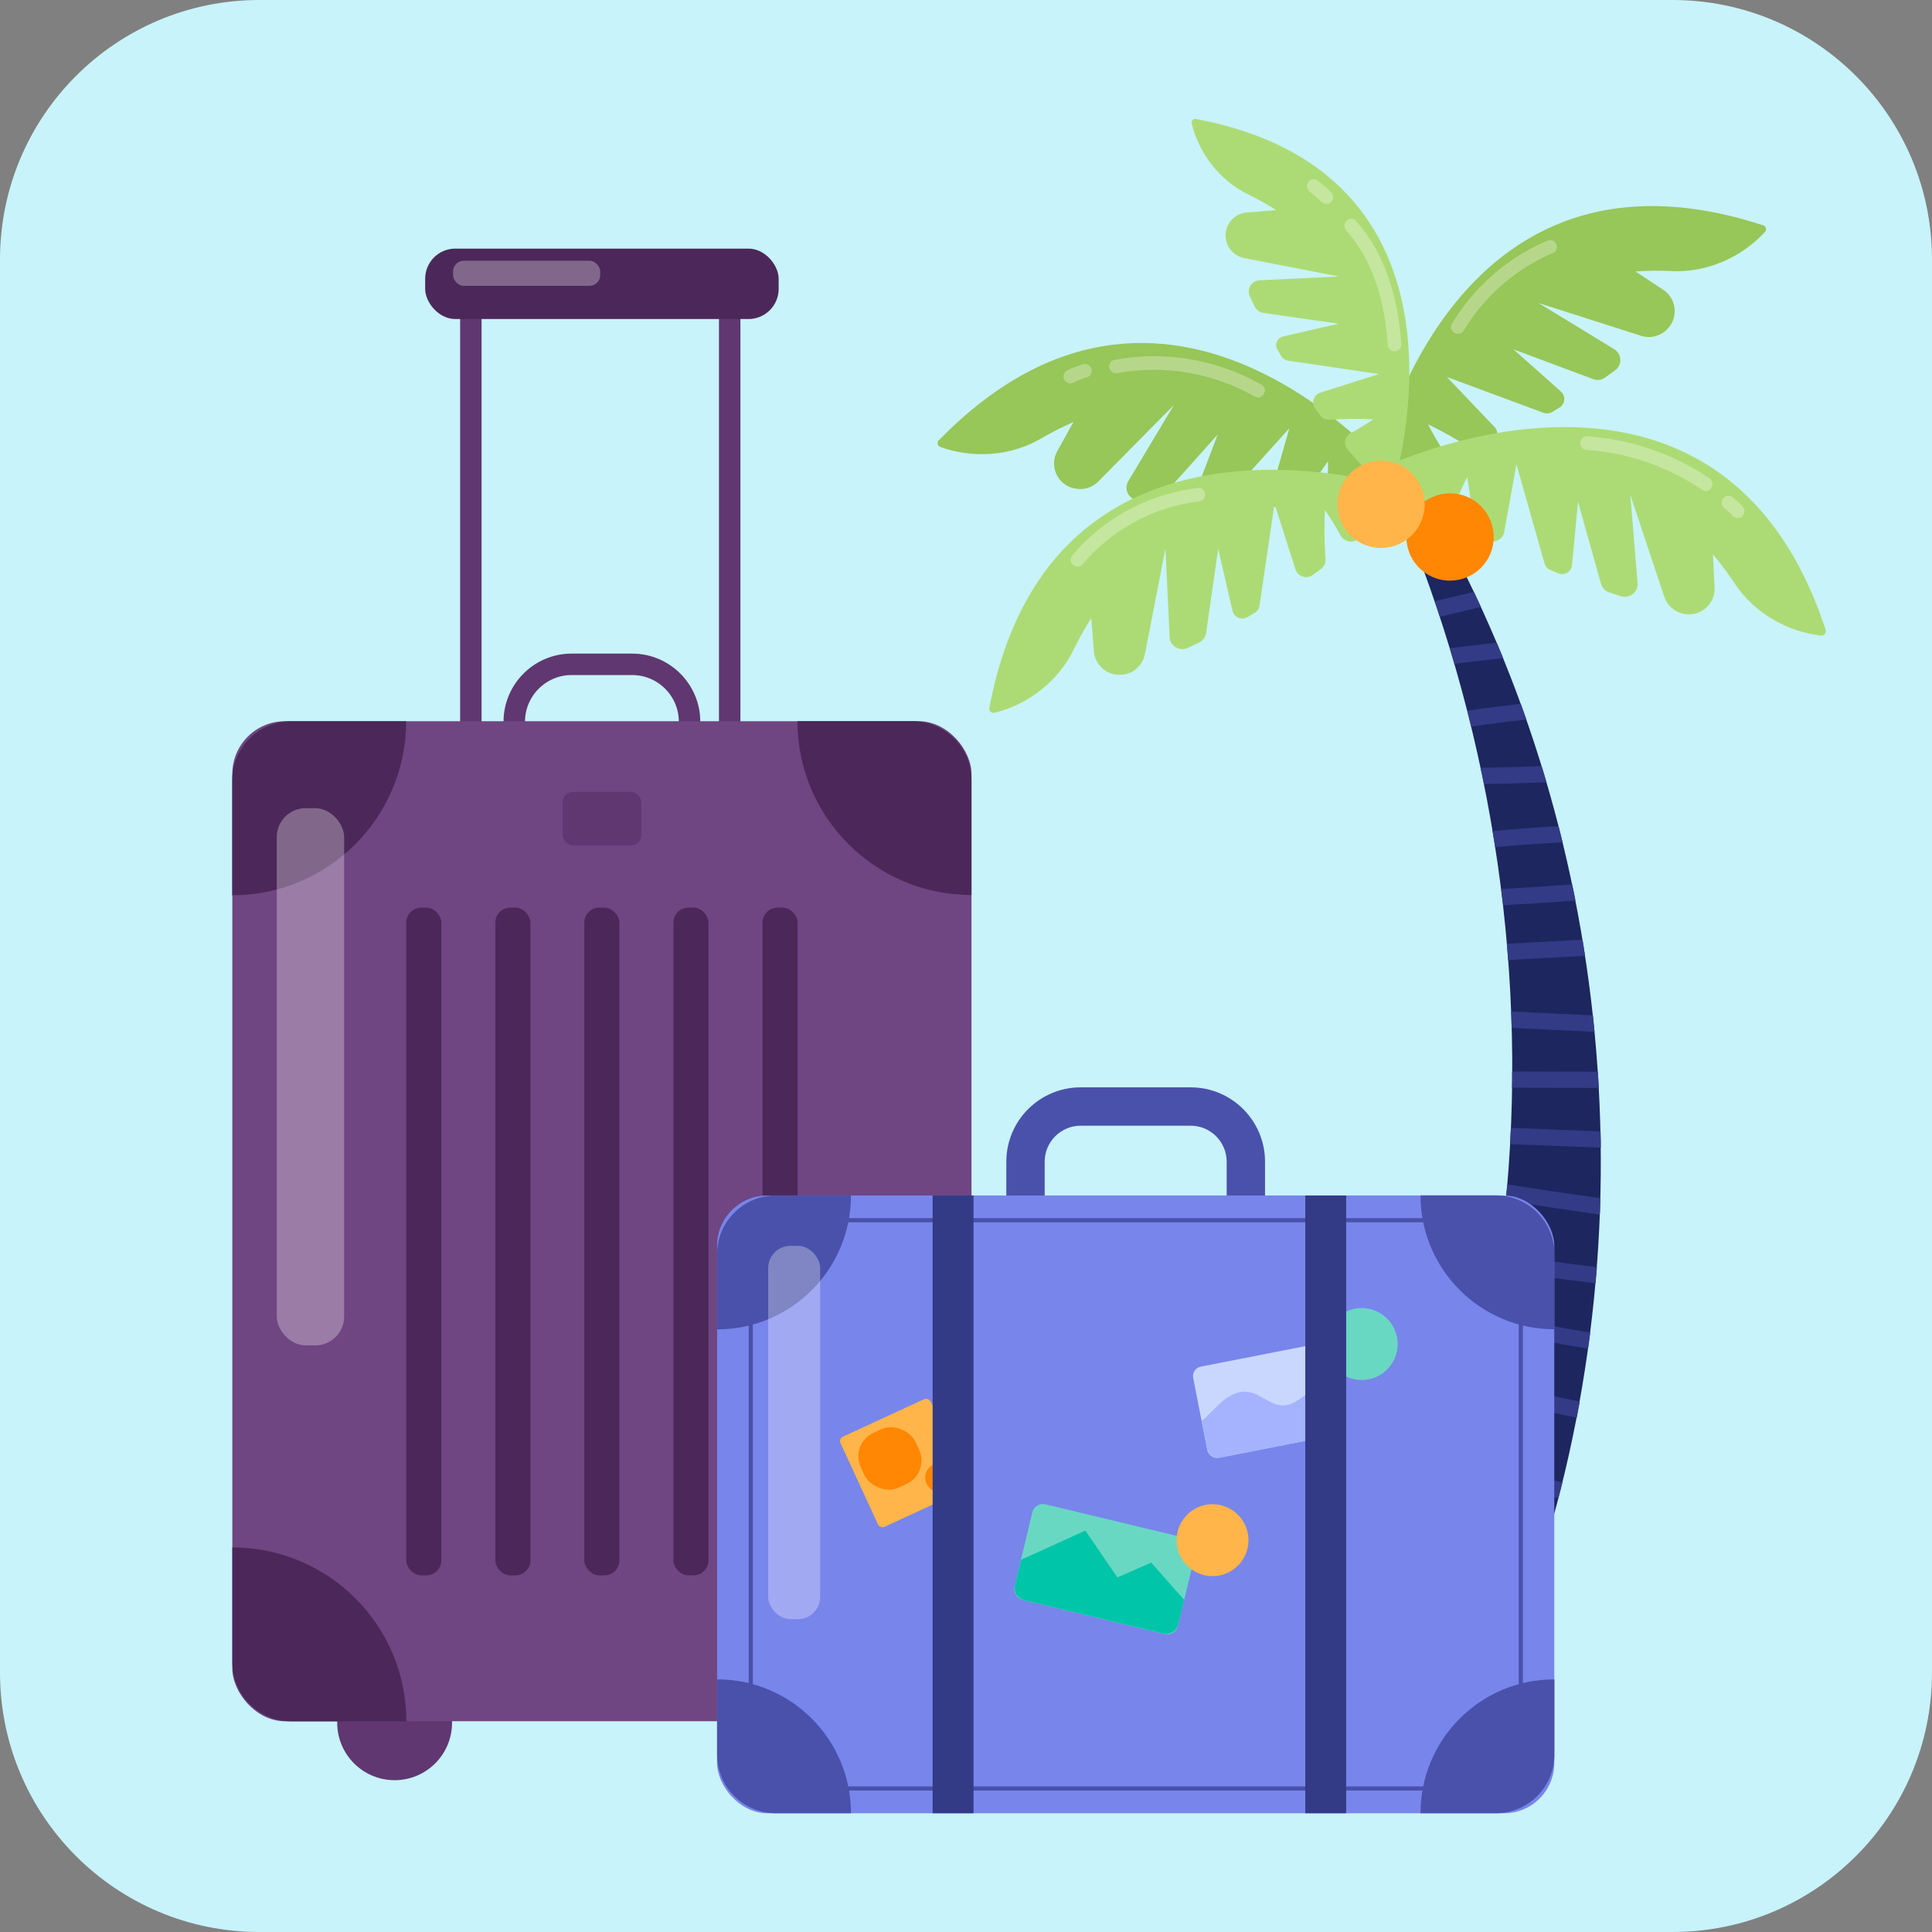<?xml version="1.0" encoding="UTF-8"?><svg xmlns="http://www.w3.org/2000/svg" viewBox="0 0 153.09 153.09"><rect x="0" y="0" width="153.09" height="153.09" fill="#808080" stroke="none"/><defs><style>.d{fill:#ff8703;}.e{fill:#333b86;}.f{fill:#1d265f;}.g{isolation:isolate;}.h{fill:#69d8c2;}.i{fill:#00c5a8;}.j{fill:#fff;mix-blend-mode:overlay;opacity:.3;}.k{fill:#ffb549;}.l{fill:#c9d7ff;}.m{stroke:#603771;stroke-linecap:round;stroke-linejoin:round;stroke-width:1.7px;}.m,.n{fill:none;}.n{stroke:#4a51ab;stroke-miterlimit:10;stroke-width:.33px;}.o{fill:#a5b3ff;}.p{fill:#c8f3fa;}.q{fill:#7885eb;}.r{fill:#6f4582;}.s{fill:#acdb75;}.t{fill:#004d81;}.u{fill:#603771;}.v{fill:#97c659;}.w{fill:#4a51ab;}.x{fill:#4b2859;}</style></defs><g class="g"><g id="a"/><g id="b"><g id="c"><g><path class="p" d="M153.09,20.56v111.97c0,11.36-9.21,20.56-20.56,20.56H20.55c-11.35,0-20.55-9.2-20.55-20.56V20.56C0,9.2,9.2,0,20.55,0h111.98c11.35,0,20.56,9.2,20.56,20.56Z"/><g><g><path class="v" d="M74.39,34.87c-.17,.17-.1,.47,.13,.55,2.57,.93,5.59,.72,7.95-.66,.84-.49,1.7-.93,2.59-1.32-.43,.77-.85,1.54-1.28,2.3-.66,1.18,0,2.66,1.33,2.96h.04c.68,.16,1.38-.05,1.87-.54l6-6.07c-1.2,2.01-2.41,4.02-3.61,6.03-.37,.62,0,1.42,.72,1.52,.32,.05,.64,.09,.97,.14,.33,.04,.66-.08,.89-.33,1.5-1.67,3-3.35,4.5-5.02-.6,1.57-1.19,3.15-1.79,4.72-.19,.49,.15,1.03,.68,1.06,.23,.02,.46,.03,.69,.04,.24,.01,.47-.08,.63-.26l5.47-6.06-1.5,5.24c-.17,.58,.28,1.16,.89,1.14,.27-.01,.55-.02,.82-.04,.3-.02,.58-.19,.73-.45,.65-1.13,1.36-2.22,2.12-3.27,.01,.78-.02,1.57-.09,2.35-.05,.6,.45,1.11,1.06,1.03,1.8-.23,3.63-.55,5.46-1,0,0-18.28-23.49-37.26-4.05Z"/><path class="v" d="M139.71,17.84c.23,.08,.31,.37,.14,.54-1.85,2.02-4.62,3.23-7.35,3.1-.97-.05-1.94-.04-2.91,.03,.73,.48,1.47,.97,2.2,1.45,1.13,.74,1.23,2.36,.19,3.24l-.03,.03c-.53,.45-1.25,.59-1.91,.38-2.71-.87-5.42-1.73-8.13-2.6,2,1.22,4,2.44,6,3.66,.62,.38,.65,1.26,.06,1.68-.26,.19-.52,.38-.79,.57-.27,.19-.62,.24-.94,.12-2.11-.79-4.21-1.57-6.32-2.36,1.26,1.12,2.52,2.23,3.77,3.35,.39,.35,.34,.98-.11,1.26-.2,.12-.39,.24-.59,.36-.2,.12-.45,.14-.68,.06-2.55-.95-5.11-1.89-7.66-2.84,1.25,1.32,2.51,2.63,3.76,3.95,.42,.44,.29,1.16-.26,1.42-.25,.12-.49,.23-.74,.35-.28,.13-.6,.1-.85-.06-1.1-.7-2.23-1.34-3.4-1.91,.35,.7,.74,1.38,1.17,2.04,.33,.51,.11,1.19-.46,1.41-1.7,.64-3.47,1.19-5.3,1.65,0,0,5.31-29.29,31.13-20.87Z"/><path class="f" d="M111.62,37.44c15.67,25.23,19.34,57.5,10.57,85.84l-8.36-2.74c3.11-8.96,5.02-18.49,5.71-27.99,1.34-18.52-2.01-37.23-9.51-54.26l1.59-.84h0Z"/><path class="s" d="M78.39,56.09c-.04,.24,.17,.44,.41,.39,2.66-.65,5.05-2.5,6.25-4.96,.43-.87,.9-1.72,1.42-2.54,.07,.88,.14,1.75,.21,2.63,.11,1.35,1.48,2.21,2.75,1.73h.04c.65-.26,1.12-.83,1.25-1.51,.54-2.79,1.09-5.59,1.63-8.38,.11,2.34,.22,4.68,.33,7.02,.03,.72,.79,1.17,1.45,.87,.29-.14,.59-.28,.88-.42,.3-.15,.51-.43,.56-.76,.32-2.23,.64-4.45,.96-6.68,.38,1.64,.75,3.28,1.13,4.92,.12,.51,.7,.77,1.16,.51,.2-.11,.4-.23,.6-.35,.21-.12,.34-.33,.38-.56,.4-2.69,.8-5.39,1.19-8.08,.55,1.73,1.11,3.46,1.66,5.19,.18,.58,.88,.81,1.37,.45,.22-.16,.44-.32,.66-.48,.24-.18,.37-.48,.35-.78-.09-1.3-.1-2.6-.05-3.9,.45,.65,.86,1.32,1.23,2.01,.29,.53,.99,.67,1.45,.28,1.38-1.19,2.71-2.47,3.99-3.85,0,0-28.24-9.42-33.26,17.28Z"/><path class="s" d="M94.78,9.42c-.21-.04-.4,.16-.35,.37,.58,2.38,2.24,4.52,4.43,5.59,.78,.38,1.54,.81,2.27,1.27-.78,.06-1.57,.13-2.35,.19-1.21,.1-1.98,1.33-1.54,2.46v.03c.24,.58,.74,1,1.35,1.12,2.5,.49,5,.97,7.5,1.46l-6.28,.3c-.65,.03-1.05,.71-.77,1.29,.12,.26,.25,.52,.38,.79,.13,.27,.39,.45,.68,.5,1.99,.29,3.98,.58,5.97,.86-1.47,.34-2.93,.67-4.4,1.01-.46,.11-.69,.63-.45,1.04,.1,.18,.21,.36,.31,.53,.11,.18,.29,.31,.5,.34,2.41,.36,4.82,.71,7.23,1.07-1.55,.49-3.1,.99-4.65,1.48-.52,.17-.72,.79-.41,1.23,.14,.2,.29,.4,.43,.59,.16,.22,.43,.34,.7,.32,1.16-.08,2.33-.09,3.49-.04-.58,.4-1.18,.77-1.79,1.1-.48,.26-.6,.89-.25,1.3,1.06,1.23,2.21,2.43,3.45,3.57,0,0,8.43-25.27-15.46-29.76Z"/><path class="s" d="M144.66,49.92c.08,.23-.12,.46-.36,.44-2.72-.3-5.33-1.83-6.83-4.11-.54-.81-1.12-1.59-1.74-2.33,.04,.88,.09,1.75,.13,2.63,.07,1.35-1.18,2.39-2.5,2.07h-.04c-.67-.17-1.22-.67-1.44-1.33-.9-2.7-1.8-5.4-2.7-8.1,.19,2.33,.39,4.67,.58,7,.06,.72-.63,1.27-1.32,1.05-.31-.1-.62-.2-.93-.3-.32-.11-.56-.36-.65-.69-.61-2.16-1.21-4.33-1.82-6.49l-.48,5.02c-.05,.53-.59,.85-1.08,.65-.21-.09-.42-.18-.64-.27-.22-.09-.38-.28-.45-.51-.74-2.62-1.49-5.24-2.23-7.86l-.97,5.37c-.11,.6-.77,.91-1.3,.63-.24-.13-.48-.26-.72-.39-.26-.15-.43-.42-.45-.73-.08-1.3-.24-2.59-.46-3.87-.36,.7-.68,1.42-.96,2.15-.22,.57-.9,.8-1.4,.46-1.52-1-3.01-2.1-4.45-3.3,0,0,26.78-12.99,35.22,12.82Z"/><g><path class="e" d="M117.89,105.21c2.62,.69,5.27,1.24,7.95,1.65,.06-.42,.12-.85,.17-1.27-2.66-.41-5.29-.97-7.89-1.65-.08,.43-.15,.85-.23,1.28Z"/><path class="e" d="M125.17,111.06c-2.71-.57-5.43-1.15-8.14-1.72-.1,.42-.19,.84-.29,1.26,2.73,.58,5.47,1.16,8.2,1.74,.08-.42,.16-.85,.24-1.27Z"/><path class="e" d="M119.78,81.45c2.19,.1,4.38,.21,6.57,.31-.04-.43-.09-.87-.13-1.3-2.16-.1-4.32-.21-6.48-.31,.02,.43,.03,.86,.04,1.3Z"/><path class="e" d="M126.69,86.21c-.02-.43-.05-.86-.08-1.29l-6.79-.02c0,.43,0,.86-.01,1.29l6.88,.02Z"/><path class="e" d="M117.35,48.1c-.18-.4-.37-.8-.56-1.2-1.04,.25-2.08,.5-3.11,.74,.14,.41,.28,.82,.41,1.23,1.09-.26,2.18-.52,3.26-.78Z"/><path class="e" d="M116.57,57.58c1.45-.22,2.91-.41,4.38-.56-.15-.42-.29-.83-.44-1.25-1.42,.16-2.83,.34-4.24,.55,.11,.42,.21,.84,.31,1.25Z"/><path class="e" d="M112.35,43.96c.16,.41,.31,.82,.46,1.24l2.38-1.5c-.2-.38-.4-.77-.61-1.15-.74,.47-1.49,.94-2.23,1.41Z"/><path class="e" d="M119.1,71.73c1.91-.11,3.83-.23,5.74-.37-.08-.43-.17-.85-.26-1.28-1.88,.14-3.75,.26-5.63,.36,.05,.43,.11,.86,.16,1.29Z"/><path class="e" d="M123.8,117.47c-2.78-.7-5.56-1.39-8.35-2.05-.12,.42-.25,.83-.37,1.24,2.8,.67,5.6,1.36,8.4,2.07,.11-.42,.21-.84,.32-1.25Z"/><path class="e" d="M115.24,52.6c1.29-.16,2.58-.31,3.87-.45-.17-.41-.34-.82-.51-1.23-1.24,.14-2.48,.29-3.72,.44,.13,.41,.25,.83,.37,1.25Z"/><path class="e" d="M117.58,62.13c1.65-.03,3.31-.08,4.96-.14-.13-.43-.25-.85-.38-1.28-1.61,.06-3.23,.1-4.84,.13,.09,.43,.18,.86,.27,1.29Z"/><path class="e" d="M119.43,93.85c-.04,.43-.08,.86-.12,1.28,2.48,.39,4.97,.76,7.46,1.11,.02-.43,.03-.86,.04-1.29-2.46-.35-4.92-.71-7.38-1.1Z"/><path class="e" d="M126.82,89.65c-2.37-.09-4.73-.18-7.1-.28-.02,.43-.04,.86-.06,1.29l7.19,.28c0-.43-.01-.86-.02-1.3Z"/><path class="e" d="M118.65,100.65c2.59,.38,5.18,.72,7.78,1.04,.04-.43,.07-.85,.11-1.28-2.57-.31-5.14-.66-7.7-1.03-.06,.42-.12,.85-.18,1.27Z"/><path class="e" d="M118.47,67.13c1.78-.17,3.56-.3,5.35-.38-.1-.43-.21-.85-.32-1.28-1.75,.09-3.49,.22-5.23,.39,.07,.42,.14,.85,.21,1.28Z"/><path class="e" d="M119.4,74.78c.04,.43,.07,.86,.1,1.29,2.03-.11,4.06-.22,6.1-.33-.07-.43-.13-.86-.2-1.28-2,.11-4,.21-5.99,.32Z"/></g><path class="d" d="M118.36,42.56c0,1.91-1.56,3.45-3.47,3.45-1.91,0-3.45-1.56-3.45-3.47,0-1.91,1.56-3.45,3.47-3.45,1.91,0,3.45,1.56,3.45,3.47Z"/><path class="k" d="M112.89,39.97c0,1.91-1.56,3.45-3.47,3.45-1.91,0-3.45-1.56-3.45-3.47,0-1.91,1.56-3.45,3.47-3.45,1.91,0,3.45,1.56,3.45,3.47Z"/><path class="j" d="M94.96,38.66c-3.01,.35-5.86,1.58-8.18,3.53-.65,.54-1.24,1.14-1.79,1.79-.19,.22-.22,.54,0,.76,.19,.19,.57,.23,.76,0,2.31-2.74,5.64-4.58,9.21-5,.29-.03,.54-.22,.54-.54,0-.26-.25-.58-.54-.54Z"/><path class="j" d="M99.97,30.49c-2.72-1.55-5.87-2.35-9.01-2.26-.9,.03-1.79,.13-2.67,.29-.29,.05-.45,.4-.38,.66,.08,.3,.37,.43,.66,.38,3.69-.68,7.59,0,10.85,1.86,.6,.34,1.15-.58,.55-.93Z"/><path class="j" d="M107.44,17.5c-.47-.52-1.23,.25-.77,.76,2.21,2.45,3.07,5.81,3.29,9.04,.02,.29,.23,.54,.54,.54,.28,0,.56-.25,.54-.54-.24-3.52-1.19-7.12-3.6-9.8Z"/><path class="j" d="M123.3,19.29c-.16-.28-.47-.31-.74-.2-3.11,1.33-5.77,3.66-7.51,6.56-.36,.6,.57,1.14,.93,.55,1.66-2.76,4.17-4.92,7.12-6.18,.27-.11,.33-.51,.2-.74Z"/><path class="j" d="M135.45,37.89c-2.87-1.94-6.24-3.08-9.7-3.32-.29-.02-.54,.26-.54,.54,0,.31,.25,.52,.54,.54,3.27,.23,6.44,1.34,9.15,3.18,.58,.39,1.12-.54,.55-.93Z"/><path class="j" d="M138.09,40.12c-.26-.28-.55-.53-.85-.76-.06-.04-.13-.06-.2-.06-.07-.02-.14-.01-.22,0-.07,.02-.13,.05-.18,.1-.06,.04-.11,.09-.14,.15-.07,.12-.1,.28-.06,.42l.05,.13c.03,.06,.08,.11,.13,.15,.25,.19,.48,.41,.69,.64,.05,.05,.11,.09,.17,.11,.06,.03,.13,.05,.21,.05,.07,0,.14-.01,.21-.05,.07-.02,.12-.06,.17-.11,.09-.1,.17-.24,.16-.38,0-.15-.06-.27-.16-.38Z"/><path class="j" d="M86.5,29.24c-.09-.28-.37-.45-.66-.38-.45,.12-.89,.29-1.3,.51-.12,.06-.21,.19-.25,.32-.04,.13-.02,.3,.05,.42,.16,.25,.47,.34,.74,.2,.13-.07,.27-.14,.41-.2,.21-.08,.42-.15,.63-.21,.13-.03,.26-.13,.32-.25,.07-.12,.1-.29,.06-.42Z"/><path class="j" d="M105.49,15.24c-.35-.34-.72-.66-1.11-.96-.1-.08-.3-.09-.42-.06-.13,.03-.26,.13-.32,.25-.07,.12-.1,.28-.06,.42l.05,.13c.04,.07,.1,.13,.17,.18,.32,.25,.63,.52,.92,.8,.1,.1,.24,.16,.38,.16,.13,0,.29-.06,.38-.16,.09-.1,.17-.24,.16-.38,0-.14-.05-.28-.16-.38Z"/></g><g><path class="m" d="M40.75,57.9v-.71c0-2.51,2.04-4.55,4.55-4.55h4.79c2.51,0,4.55,2.04,4.55,4.55h0"/><polyline class="m" points="37.31 58.47 37.31 23.02 57.82 23.02 57.82 58.47"/><rect class="x" x="33.69" y="19.7" width="28.01" height="5.58" rx="2.39" ry="2.39"/><circle class="u" cx="31.27" cy="136.51" r="4.55"/><circle class="u" cx="64.49" cy="136.51" r="4.55"/><rect class="r" x="18.41" y="57.15" width="58.57" height="79.24" rx="4.17" ry="4.17"/><g><path class="x" d="M32.19,57.15h-9.11c-2.58,0-4.68,2.09-4.68,4.68v9.11c7.61,0,13.78-6.17,13.78-13.78Z"/><path class="x" d="M76.98,70.93v-9.11c0-2.58-2.09-4.68-4.68-4.68h-9.11c0,7.61,6.17,13.78,13.78,13.78Z"/><path class="t" d="M76.98,131.71v-9.11c-7.61,0-13.78,6.17-13.78,13.78h9.11c2.58,0,4.68-2.09,4.68-4.68Z"/><path class="x" d="M18.41,122.61v9.11c0,2.58,2.09,4.68,4.68,4.68h9.11c0-7.61-6.17-13.78-13.78-13.78Z"/></g><g><rect class="x" x="32.19" y="71.92" width="2.78" height="52.91" rx="1.19" ry="1.19"/><rect class="x" x="39.25" y="71.92" width="2.78" height="52.91" rx="1.19" ry="1.19"/><rect class="x" x="46.3" y="71.92" width="2.78" height="52.91" rx="1.19" ry="1.19"/><rect class="x" x="53.36" y="71.92" width="2.78" height="52.91" rx="1.19" ry="1.19"/><rect class="x" x="60.42" y="71.92" width="2.78" height="52.91" rx="1.19" ry="1.19"/></g><rect class="j" x="21.93" y="64.04" width="5.34" height="42.57" rx="2.29" ry="2.29"/><rect class="u" x="44.58" y="62.75" width="6.24" height="4.24" rx=".84" ry=".84"/><rect class="j" x="35.9" y="20.66" width="11.66" height="1.99" rx=".85" ry=".85"/></g><g><path class="w" d="M98.72,96.69c-.84,0-1.52-.68-1.52-1.52v-3.12c0-1.57-1.28-2.85-2.85-2.85h-8.72c-1.57,0-2.85,1.28-2.85,2.85v3.12c0,.84-.68,1.52-1.52,1.52s-1.52-.68-1.52-1.52v-3.12c0-3.25,2.64-5.89,5.89-5.89h8.72c3.25,0,5.89,2.64,5.89,5.89v3.12c0,.84-.68,1.52-1.52,1.52Z"/><rect class="q" x="56.82" y="94.73" width="66.34" height="48.95" rx="3.98" ry="3.98"/><rect class="n" x="59.49" y="96.69" width="61.02" height="45.03" rx="3.98" ry="3.98"/><g><path class="w" d="M123.17,105.33v-5.96c0-2.57-2.08-4.65-4.65-4.65h-5.96c0,5.86,4.75,10.61,10.61,10.61Z"/><path class="w" d="M67.43,94.73h-5.96c-2.57,0-4.65,2.08-4.65,4.65v5.96c5.86,0,10.61-4.75,10.61-10.61Z"/><path class="w" d="M56.82,133.07v5.96c0,2.57,2.08,4.65,4.65,4.65h5.96c0-5.86-4.75-10.61-10.61-10.61Z"/><path class="w" d="M123.17,139.03v-5.96c-5.86,0-10.61,4.75-10.61,10.61h5.96c2.57,0,4.65-2.08,4.65-4.65Z"/></g><g><rect class="k" x="67.72" y="112" width="7.87" height="7.87" rx=".39" ry=".39" transform="translate(-41.99 40.7) rotate(-24.78)"/><rect class="d" x="68.12" y="113.18" width="4.78" height="4.78" rx="2.05" ry="2.05" transform="translate(-41.94 40.19) rotate(-24.78)"/><path class="d" d="M75.51,116.6c.27,.58,.01,1.26-.56,1.53-.58,.27-1.26,.01-1.53-.56-.27-.58-.01-1.26,.56-1.53,.58-.27,1.26-.01,1.53,.56Z"/></g><rect class="e" x="73.9" y="94.73" width="3.24" height="48.95"/><g><rect class="h" x="80.91" y="120.45" width="13.32" height="7.79" rx=".86" ry=".86" transform="translate(31.47 -17.02) rotate(13.51)"/><path class="i" d="M93.84,126.78l-2.62-2.96-2.68,1.17-2.54-3.71-5.1,2.32-.48,2c-.13,.54,.2,1.08,.74,1.2l11.01,2.64c.54,.13,1.08-.2,1.2-.74l.46-1.93Z"/></g><circle class="k" cx="96.08" cy="122.05" r="2.85" transform="translate(-44.72 187.64) rotate(-76.77)"/><circle class="h" cx="107.9" cy="106.5" r="2.85" transform="translate(-43.46 115.16) rotate(-47.9)"/><g><rect class="l" x="95.02" y="107.4" width="10.03" height="7.36" rx=".76" ry=".76" transform="translate(-19.49 21.3) rotate(-11.08)"/><path class="o" d="M105.5,112.86l-.63-3.22c-1.17,.37-2,1.74-3.24,1.72-.99-.02-1.76-.94-2.74-1.07-.81-.11-1.6,.34-2.2,.89-.51,.46-.95,.99-1.47,1.42l.43,2.2c.09,.48,.56,.79,1.04,.7l8.11-1.59c.48-.09,.79-.56,.7-1.04Z"/></g><rect class="e" x="103.43" y="94.73" width="3.24" height="48.95"/><rect class="j" x="60.87" y="98.72" width="4.12" height="29.58" rx="1.76" ry="1.76"/></g></g></g></g></g></g></svg>